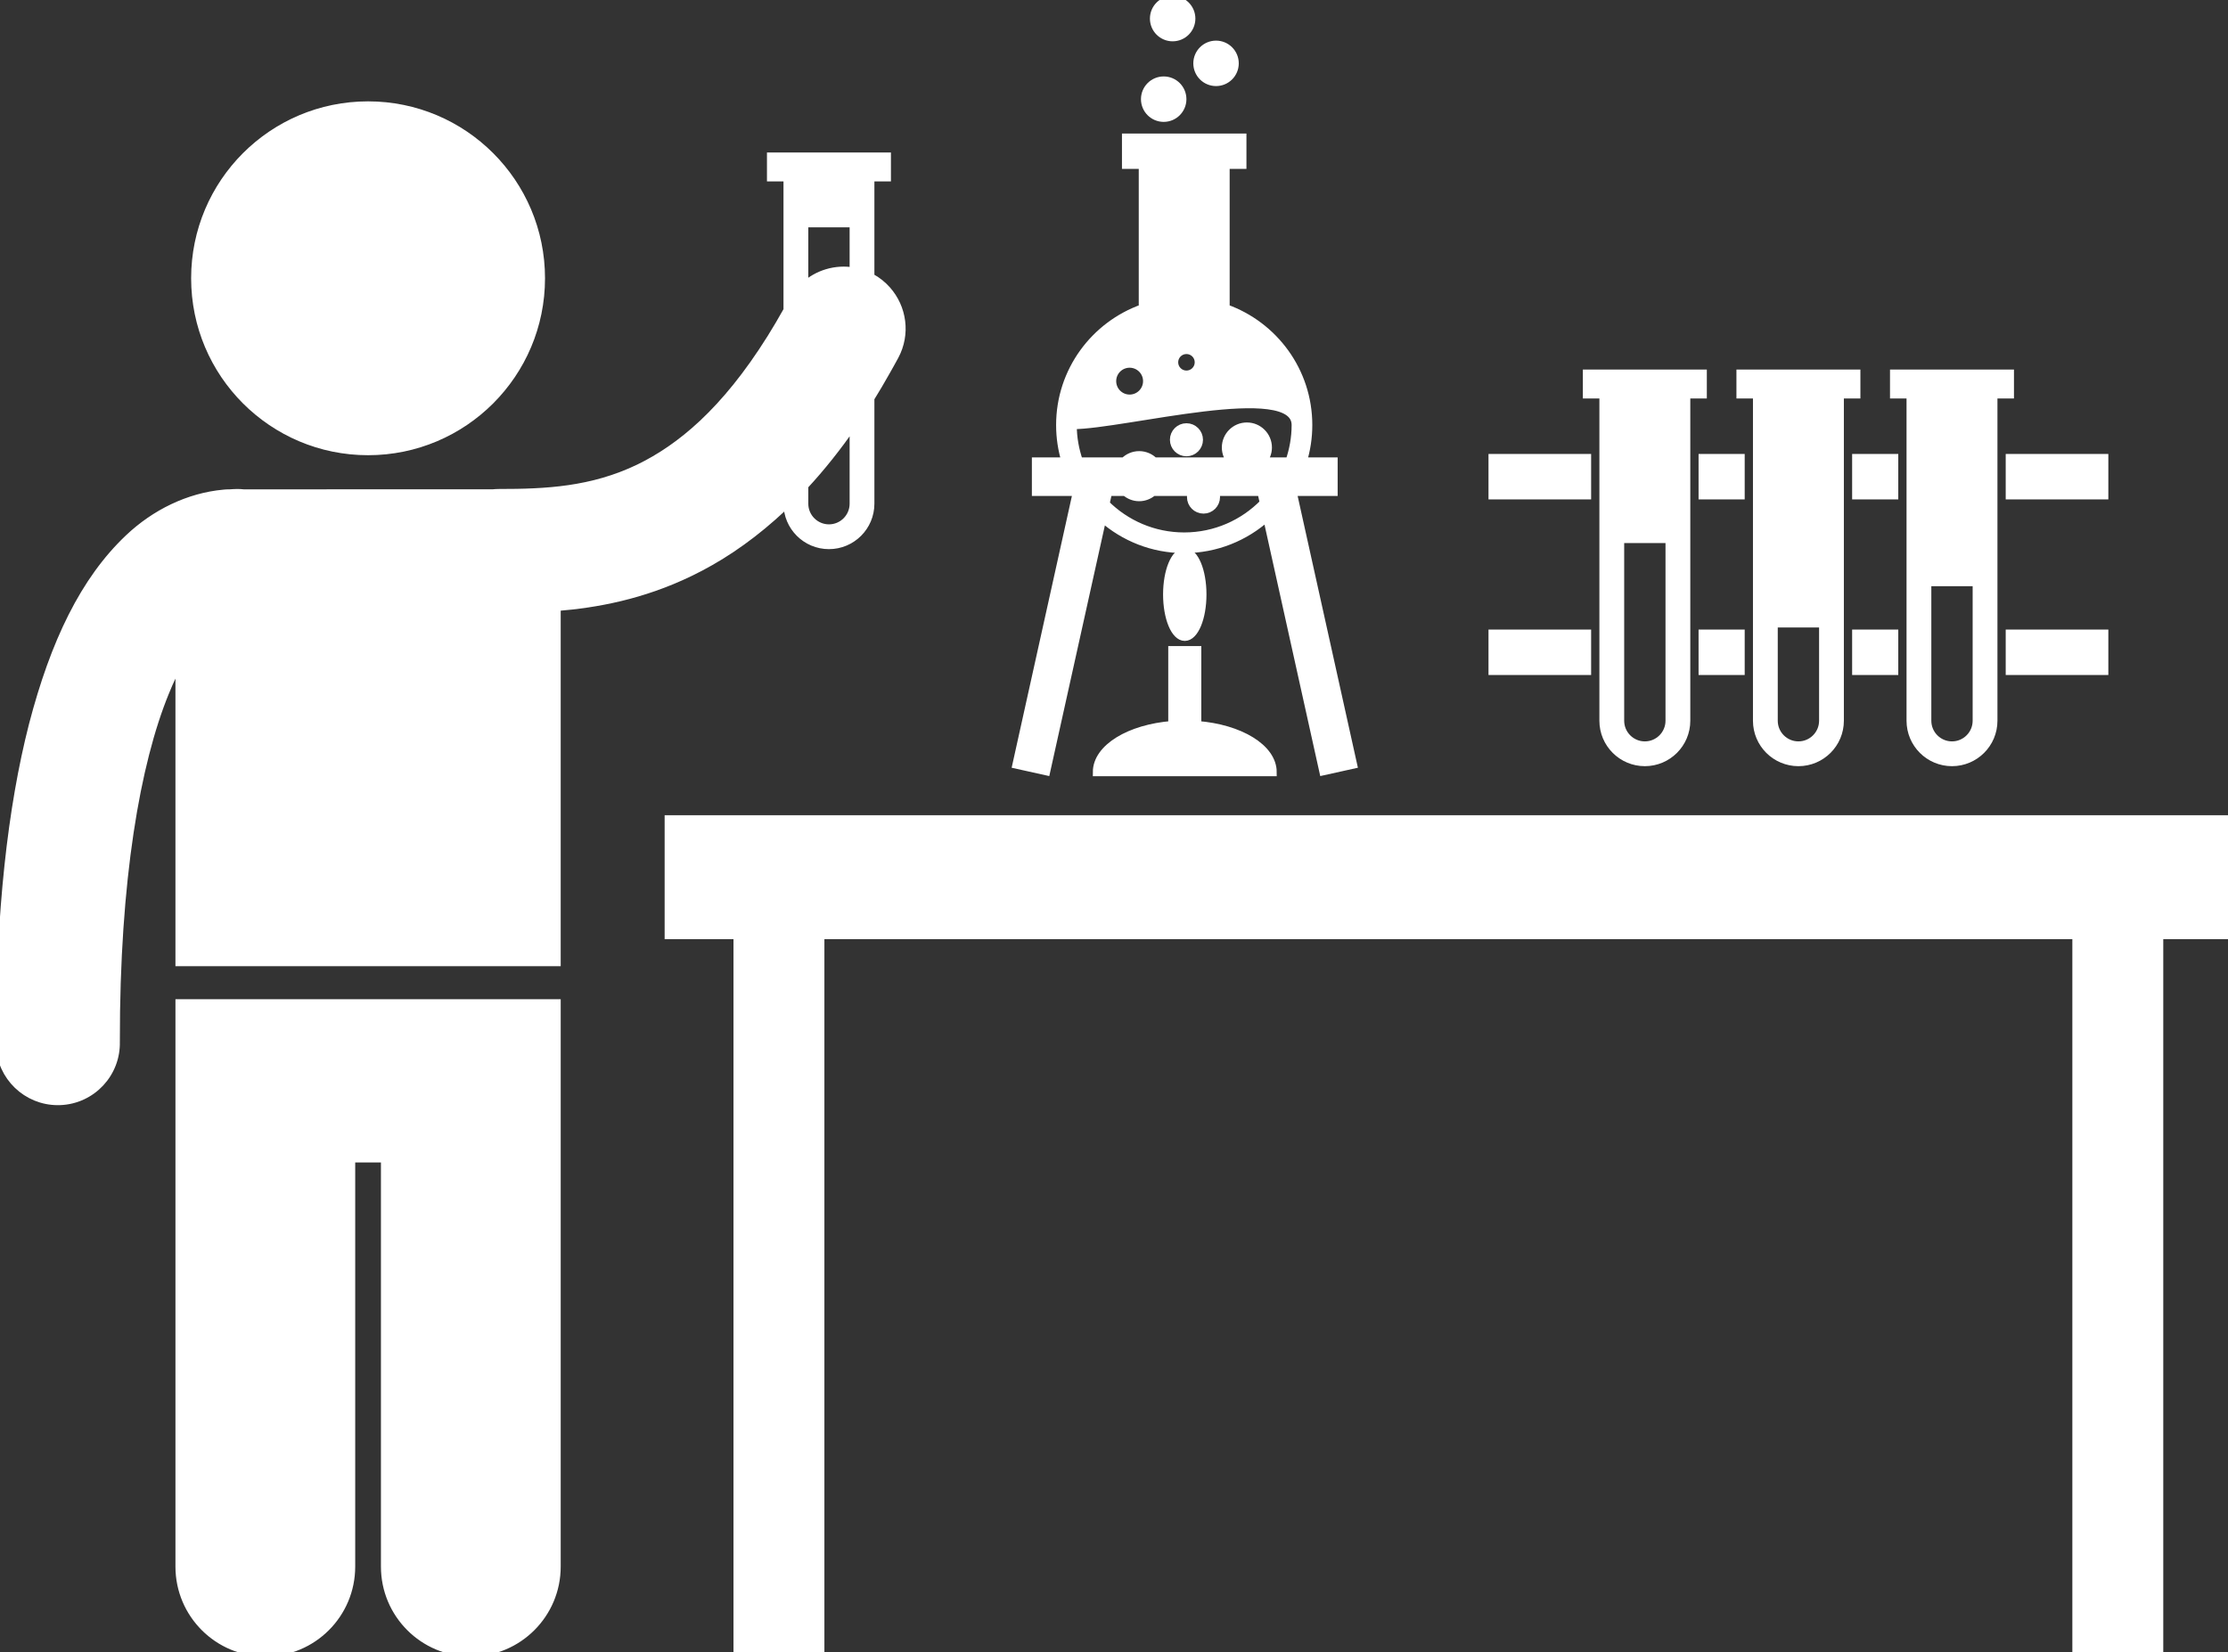 <?xml version="1.0" encoding="utf-8"?>
<!-- Generator: Adobe Illustrator 23.0.2, SVG Export Plug-In . SVG Version: 6.00 Build 0)  -->
<svg version="1.1" id="Layer_1" xmlns="http://www.w3.org/2000/svg" xmlns:xlink="http://www.w3.org/1999/xlink" x="0px" y="0px"
	 viewBox="0 0 269.585 199.97" enable-background="new 0 0 269.585 199.97" xml:space="preserve" stroke="#ffffff" fill="#ffffff">
<rect x="0" y="0" width="269.585" height="199.97" fill="#333333" stroke="none"/>
<g>
	<path d="M21.729,121.426v68.168c0,5.729,4.646,10.375,10.377,10.375c5.728,0,10.374-4.646,10.374-10.375v-49.416h4.113
		v49.416c0,5.729,4.646,10.375,10.377,10.375c5.729,0,10.375-4.646,10.375-10.375v-68.168H21.729z"/>
	<path d="M44.536,54.589c11.551,0,20.91-9.363,20.91-20.912c0-11.549-9.359-20.911-20.91-20.911
		c-11.549,0-20.909,9.362-20.909,20.911C23.627,45.226,32.987,54.589,44.536,54.589z"/>
	<path d="M6.999,133.246c0.082,0,0.164-0.001,0.247-0.004c3.865-0.134,6.888-3.376,6.753-7.24l0.003-0.006
		c-0.023-19.599,2.486-33.712,5.94-42.172c0.578-1.436,1.181-2.688,1.786-3.791v36.394h45.616v-42.981
		c4.836-0.384,10.366-1.413,16.079-4.171c3.393-1.627,6.766-3.848,10.059-6.759
		c0.609-0.538,1.216-1.105,1.819-1.692v0.132c0,2.761,2.24,5,5,5c2.762,0,5-2.239,5-5V48.178
		c0.676-1.085,1.341-2.225,2-3.397c0.315-0.562,0.633-1.118,0.944-1.7c1.435-2.665,0.959-5.84-0.944-7.975
		c-0.528-0.593-1.16-1.11-1.899-1.508c-0.033-0.018-0.067-0.03-0.101-0.048V21.456h2v-2.5h-14v2.5h2v16.094
		c-0.669,1.194-1.336,2.33-2,3.391c-5.613,8.966-11.046,13.33-15.962,15.724
		c-5.702,2.747-11.258,3.015-16.973,3.011c-0.256,0-0.508,0.016-0.757,0.043H29.46
		c-0.249-0.027-0.502-0.043-0.758-0.043c-0.296-0.002-0.589,0.029-0.884,0.043h-0.091
		c-0.217,0-0.431,0.013-0.642,0.035c-4.277,0.389-8.336,2.4-11.494,5.391
		c-5.378,5.089-8.992,12.596-11.597,22.6C1.429,97.77,0.006,110.421,0,125.995
		c0.002,0.027-0.003,0.195,0.008,0.493C0.138,130.269,3.245,133.246,6.999,133.246z M103.303,60.957
		c0,1.653-1.346,3-3,3c-1.654,0-3-1.347-3-3v-2.183c2.047-2.206,4.052-4.714,6-7.55V60.957z M103.303,27.012v5.86
		c-2.165-0.383-4.396,0.281-6,1.783v-7.643H103.303z"/>
	<rect x="180.606" y="55.438" width="11.418" height="4.5"/>
	<rect x="243.188" y="55.438" width="11.418" height="4.5"/>
	<rect x="206.024" y="55.438" width="4.582" height="4.5"/>
	<rect x="224.606" y="55.438" width="4.582" height="4.5"/>
	<rect x="180.606" y="76.689" width="11.418" height="4.5"/>
	<rect x="206.024" y="76.689" width="4.582" height="4.5"/>
	<rect x="243.188" y="76.689" width="11.418" height="4.5"/>
	<rect x="224.606" y="76.689" width="4.582" height="4.5"/>
	<circle cx="143.559" cy="53.22" r="1.5"/>
	<circle cx="140.805" cy="12" r="2.25"/>
	<circle cx="141.889" cy="2.25" r="2.25"/>
	<circle cx="147.139" cy="7.667" r="2.25"/>
	<path d="M126.582,93.324l6.795-30.645c2.643,2.333,6.106,3.76,9.908,3.76c3.86,0,7.368-1.471,10.027-3.866
		l6.816,30.751l3.58-0.793l-7.319-33.01h4.966v-3.666h-3.731c0.43-1.397,0.663-2.879,0.663-4.416
		c0-6.528-4.178-12.066-10-14.129V19.939h2.031v-3.281h-14.062v3.281h2.031v17.371c-5.822,2.061-10,7.6-10,14.129
		c0,1.537,0.233,3.019,0.663,4.416h-3.595v3.666h4.966l-7.317,33.01L126.582,93.324z M143.287,64.936
		c-3.719,0-7.091-1.512-9.534-3.952l0.324-1.464h2.1c0.446,0.392,1.023,0.637,1.663,0.637
		c0.639,0,1.216-0.245,1.662-0.637h4.766c-0.092,0.194-0.146,0.408-0.146,0.637c0,0.828,0.67,1.5,1.5,1.5
		c0.829,0,1.5-0.672,1.5-1.5c0-0.229-0.055-0.443-0.146-0.637h5.661l0.297,1.342
		C150.481,63.372,147.065,64.936,143.287,64.936z M143.559,42.345c0.828,0,1.5,0.672,1.5,1.5c0,0.828-0.672,1.5-1.5,1.5
		c-0.83,0-1.5-0.672-1.5-1.5C142.059,43.017,142.729,42.345,143.559,42.345z M136.684,44.001
		c1.172,0,2.125,0.951,2.125,2.125c0,1.172-0.953,2.125-2.125,2.125c-1.176,0-2.125-0.953-2.125-2.125
		C134.559,44.952,135.508,44.001,136.684,44.001z M129.787,51.438c6.178,0,26.998-5.697,26.998,0
		c0,1.548-0.275,3.031-0.757,4.417h-3.292c0.41-0.45,0.666-1.042,0.666-1.697c0-1.399-1.135-2.531-2.531-2.531
		c-1.398,0-2.531,1.132-2.531,2.531c0,0.656,0.256,1.248,0.665,1.697h-9.36c-0.46-0.468-1.098-0.76-1.805-0.76
		c-0.708,0-1.346,0.291-1.806,0.76h-5.489C130.062,54.468,129.787,52.986,129.787,51.438z"/>
	<path d="M132.731,93.439h21.25c0-2.899-3.969-5.291-9.125-5.686v-9.064h-3v9.064
		C136.7,88.148,132.731,90.54,132.731,93.439z"/>
	<ellipse cx="143.356" cy="71.939" rx="2.125" ry="5.125"/>
	<path d="M194.024,87.222c0,2.762,2.24,5,5,5c2.762,0,5-2.238,5-5V47.722h2v-2.5h-14v2.5h2V87.222z M196.024,65.223h6
		v22c0,1.654-1.346,3-3,3c-1.654,0-3-1.346-3-3V65.223z"/>
	<path d="M212.606,87.222c0,2.762,2.24,5,5,5c2.762,0,5-2.238,5-5V47.722h2v-2.5h-14v2.5h2V87.222z M220.606,87.222
		c0,1.654-1.346,3-3,3c-1.654,0-3-1.346-3-3V75.439h6V87.222z"/>
	<path d="M231.188,87.222c0,2.762,2.24,5,5,5c2.763,0,5-2.238,5-5V47.722h2v-2.5h-14v2.5h2V87.222z M239.188,87.222
		c0,1.654-1.346,3-3,3c-1.654,0-3-1.346-3-3V70.439h6V87.222z"/>
	<polygon points="261.252,199.76 261.252,113.159 269.585,113.159 269.585,99.159 80.92,99.159 80.92,113.159 
		89.252,113.159 89.252,199.76 99.252,199.76 99.252,113.159 251.252,113.159 251.252,199.76 	"/>
</g>
</svg>
